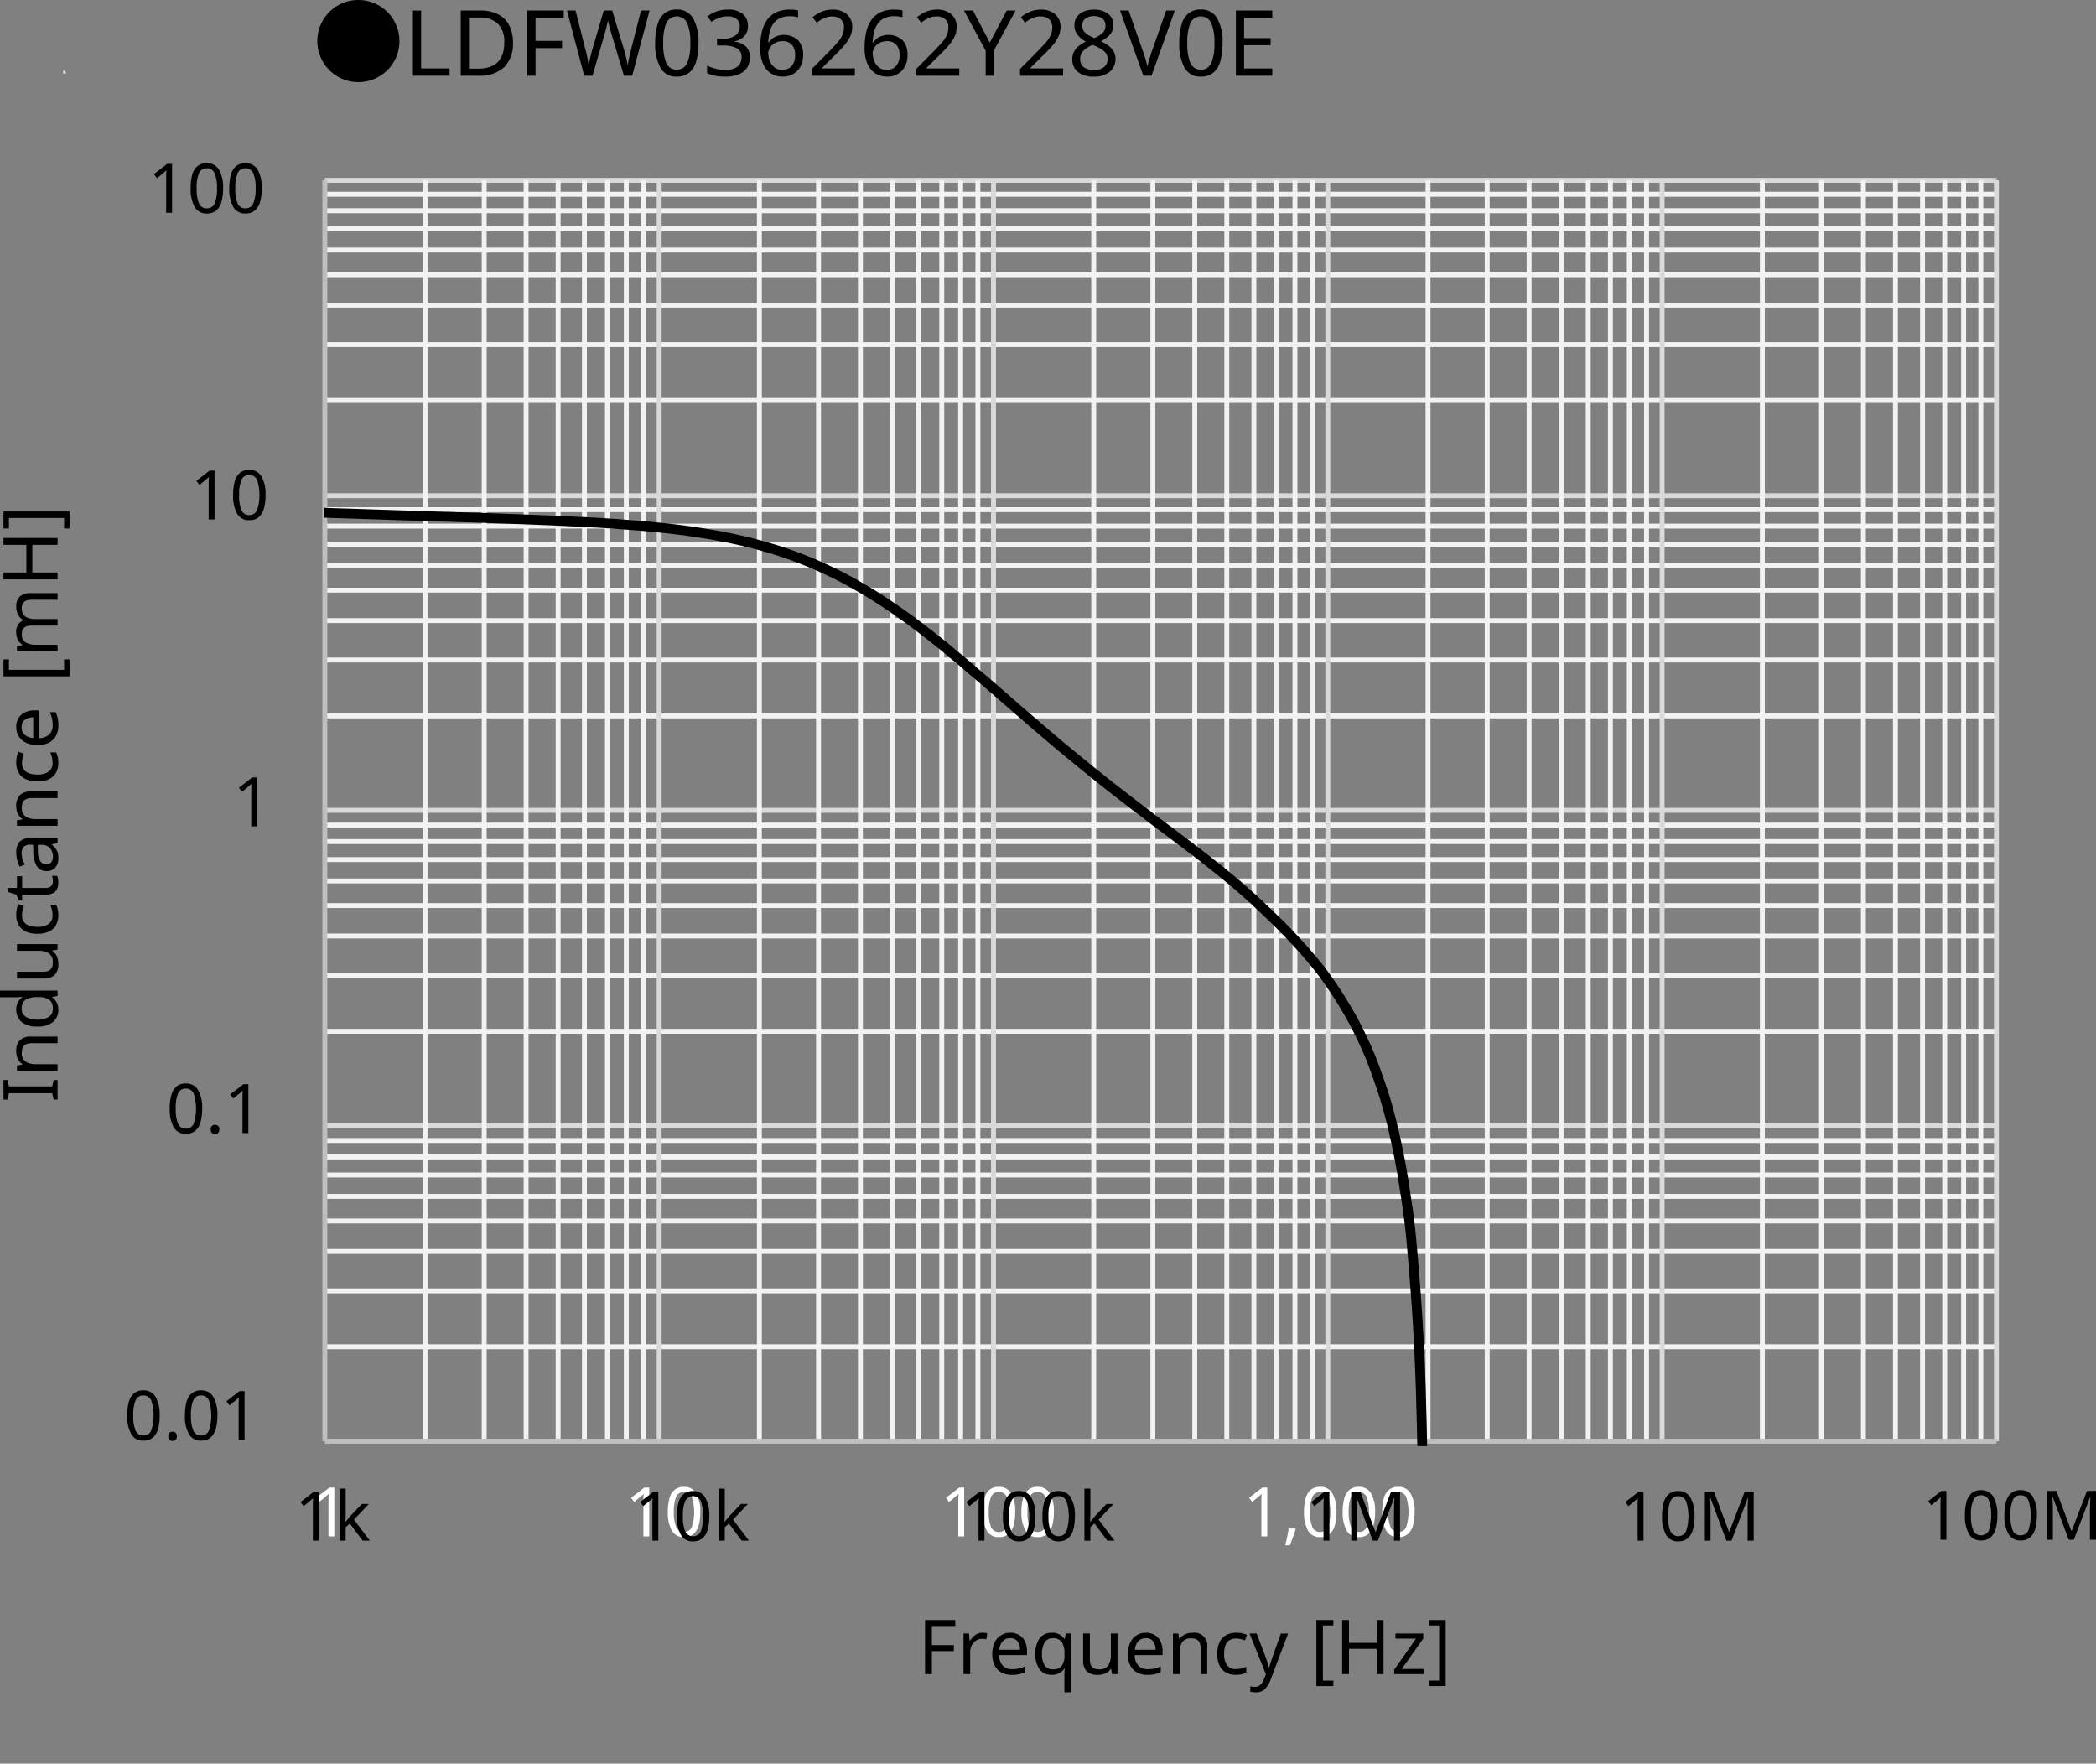 <svg xmlns="http://www.w3.org/2000/svg" xmlns:xlink="http://www.w3.org/1999/xlink" viewBox="0 0 275.579 231.88">
  <rect x="0" y="0" width="275.579" height="231.88" fill="#808080" stroke="none"/>
  <defs>
    <style>
      .cls-1, .cls-4, .cls-5, .cls-6, .cls-8 {
        fill: none;
      }

      .cls-1 {
        clip-rule: evenodd;
      }

      .cls-2 {
        fill: #fff;
      }

      .cls-3 {
        fill: #d9d9d9;
        fill-rule: evenodd;
      }

      .cls-4 {
        stroke: #f2f2f2;
      }

      .cls-4, .cls-5, .cls-6, .cls-8 {
        stroke-linejoin: round;
      }

      .cls-4, .cls-5, .cls-6 {
        stroke-width: 0.648px;
      }

      .cls-5 {
        stroke: #d9d9d9;
      }

      .cls-6 {
        stroke: #bfbfbf;
      }

      .cls-7 {
        clip-path: url(#clip-path);
      }

      .cls-8 {
        stroke: #000;
        stroke-linecap: round;
        stroke-width: 1.296px;
      }
    </style>
    <clipPath id="clip-path" transform="translate(-0.966 -2.726)">
      <polygon class="cls-1" points="43.569 192.859 264.105 192.859 264.105 26.323 43.569 26.323 43.569 192.859 43.569 192.859"/>
    </clipPath>
  </defs>
  <g id="レイヤー_2" data-name="レイヤー 2">
    <g>
      <g>
        <g>
          <g>
            <path d="M21.961,188.823a6.446,6.446,0,0,1-.215,1.782,2.261,2.261,0,0,1-.689,1.134,1.864,1.864,0,0,1-1.238.4,1.733,1.733,0,0,1-1.606-.877,4.808,4.808,0,0,1-.518-2.435,6.533,6.533,0,0,1,.212-1.782,2.227,2.227,0,0,1,.679-1.13,1.86,1.86,0,0,1,1.233-.391,1.761,1.761,0,0,1,1.611.869A4.674,4.674,0,0,1,21.961,188.823Zm-3.474,0a4.968,4.968,0,0,0,.3,1.98,1.05,1.05,0,0,0,1.03.657,1.064,1.064,0,0,0,1.031-.652,6.465,6.465,0,0,0,0-3.956,1.062,1.062,0,0,0-1.031-.657,1.05,1.05,0,0,0-1.03.657A4.938,4.938,0,0,0,18.487,188.823Z" transform="translate(-0.966 -2.726)"/>
            <path d="M23.1,191.559a.52.52,0,0,1,.549-.6.621.621,0,0,1,.4.135.564.564,0,0,1,.171.468.58.58,0,0,1-.171.468.6.6,0,0,1-.4.144.563.563,0,0,1-.387-.144A.6.6,0,0,1,23.1,191.559Z" transform="translate(-0.966 -2.726)"/>
            <path d="M29.548,188.823a6.446,6.446,0,0,1-.215,1.782,2.268,2.268,0,0,1-.689,1.134,1.864,1.864,0,0,1-1.238.4,1.733,1.733,0,0,1-1.606-.877,4.808,4.808,0,0,1-.518-2.435,6.533,6.533,0,0,1,.212-1.782,2.227,2.227,0,0,1,.679-1.13,1.858,1.858,0,0,1,1.233-.391,1.762,1.762,0,0,1,1.611.869A4.674,4.674,0,0,1,29.548,188.823Zm-3.474,0a4.968,4.968,0,0,0,.3,1.98,1.05,1.05,0,0,0,1.03.657,1.064,1.064,0,0,0,1.031-.652,6.465,6.465,0,0,0,0-3.956,1.062,1.062,0,0,0-1.031-.657,1.05,1.05,0,0,0-1.03.657A4.938,4.938,0,0,0,26.074,188.823Z" transform="translate(-0.966 -2.726)"/>
            <path d="M33.121,192.045h-.774v-4.491q0-.387.009-.621t.027-.486a3.348,3.348,0,0,1-.265.242c-.081.067-.179.151-.293.253l-.684.558-.414-.531,1.737-1.35h.657Z" transform="translate(-0.966 -2.726)"/>
          </g>
          <g>
            <path d="M27.547,148.48a6.439,6.439,0,0,1-.215,1.781,2.268,2.268,0,0,1-.689,1.135,1.869,1.869,0,0,1-1.238.4,1.733,1.733,0,0,1-1.606-.877,4.8,4.8,0,0,1-.518-2.434,6.535,6.535,0,0,1,.212-1.783,2.227,2.227,0,0,1,.679-1.13,1.865,1.865,0,0,1,1.233-.391,1.762,1.762,0,0,1,1.611.869A4.678,4.678,0,0,1,27.547,148.48Zm-3.474,0a4.963,4.963,0,0,0,.3,1.979,1.05,1.05,0,0,0,1.03.657,1.064,1.064,0,0,0,1.031-.652,6.465,6.465,0,0,0,0-3.956,1.061,1.061,0,0,0-1.031-.656,1.049,1.049,0,0,0-1.03.656A4.944,4.944,0,0,0,24.073,148.48Z" transform="translate(-0.966 -2.726)"/>
            <path d="M28.681,151.215a.52.52,0,0,1,.549-.6.621.621,0,0,1,.4.135.564.564,0,0,1,.171.468.582.582,0,0,1-.171.469.6.6,0,0,1-.4.143.567.567,0,0,1-.387-.143A.6.6,0,0,1,28.681,151.215Z" transform="translate(-0.966 -2.726)"/>
            <path d="M33.622,151.7h-.774V147.21q0-.387.009-.621c.006-.155.015-.317.027-.485-.1.095-.184.176-.265.242s-.179.15-.293.253l-.684.557-.414-.531,1.737-1.35h.657Z" transform="translate(-0.966 -2.726)"/>
          </g>
          <path d="M34.77,111.373H34v-4.491q0-.387.009-.621c.006-.156.015-.319.027-.487a3.406,3.406,0,0,1-.266.244c-.081.066-.179.15-.292.252l-.684.558-.415-.531,1.738-1.35h.657Z" transform="translate(-0.966 -2.726)"/>
          <g>
            <path d="M29.176,71.029H28.4V66.538q0-.387.009-.62c.006-.157.015-.319.027-.487a3.583,3.583,0,0,1-.266.243c-.081.066-.178.15-.292.252l-.684.558-.414-.531L28.519,64.6h.657Z" transform="translate(-0.966 -2.726)"/>
            <path d="M35.881,67.807a6.406,6.406,0,0,1-.216,1.782,2.251,2.251,0,0,1-.688,1.134,1.865,1.865,0,0,1-1.238.4,1.735,1.735,0,0,1-1.607-.877,4.809,4.809,0,0,1-.517-2.435,6.541,6.541,0,0,1,.211-1.782,2.221,2.221,0,0,1,.68-1.129,1.858,1.858,0,0,1,1.233-.392,1.762,1.762,0,0,1,1.611.869A4.674,4.674,0,0,1,35.881,67.807Zm-3.474,0a4.968,4.968,0,0,0,.3,1.98,1.05,1.05,0,0,0,1.031.657,1.063,1.063,0,0,0,1.031-.652,6.465,6.465,0,0,0,0-3.956,1.063,1.063,0,0,0-1.031-.657,1.051,1.051,0,0,0-1.031.657A4.941,4.941,0,0,0,32.407,67.807Z" transform="translate(-0.966 -2.726)"/>
          </g>
          <g>
            <path d="M23.59,30.7h-.774V26.21q0-.387.009-.621t.027-.486a3.583,3.583,0,0,1-.266.243c-.081.066-.178.15-.292.252l-.684.558-.414-.531,1.737-1.35h.657Z" transform="translate(-0.966 -2.726)"/>
            <path d="M30.3,27.479a6.406,6.406,0,0,1-.216,1.782,2.259,2.259,0,0,1-.688,1.134,1.865,1.865,0,0,1-1.238.4,1.735,1.735,0,0,1-1.607-.877,4.809,4.809,0,0,1-.517-2.435A6.536,6.536,0,0,1,26.24,25.7a2.221,2.221,0,0,1,.68-1.129,1.858,1.858,0,0,1,1.233-.392,1.763,1.763,0,0,1,1.611.868A4.681,4.681,0,0,1,30.3,27.479Zm-3.474,0a4.947,4.947,0,0,0,.3,1.98,1.049,1.049,0,0,0,1.03.657,1.062,1.062,0,0,0,1.031-.652,4.839,4.839,0,0,0,.31-1.985,4.812,4.812,0,0,0-.31-1.971,1.062,1.062,0,0,0-1.031-.657,1.049,1.049,0,0,0-1.03.657A4.92,4.92,0,0,0,26.821,27.479Z" transform="translate(-0.966 -2.726)"/>
            <path d="M35.38,27.479a6.406,6.406,0,0,1-.216,1.782,2.259,2.259,0,0,1-.688,1.134,1.865,1.865,0,0,1-1.238.4,1.735,1.735,0,0,1-1.607-.877,4.809,4.809,0,0,1-.517-2.435,6.536,6.536,0,0,1,.211-1.782,2.221,2.221,0,0,1,.68-1.129,1.858,1.858,0,0,1,1.233-.392,1.763,1.763,0,0,1,1.611.868A4.681,4.681,0,0,1,35.38,27.479Zm-3.474,0a4.947,4.947,0,0,0,.3,1.98,1.049,1.049,0,0,0,1.03.657,1.062,1.062,0,0,0,1.031-.652,4.839,4.839,0,0,0,.31-1.985,4.812,4.812,0,0,0-.31-1.971,1.062,1.062,0,0,0-1.031-.657,1.049,1.049,0,0,0-1.03.657A4.92,4.92,0,0,0,31.906,27.479Z" transform="translate(-0.966 -2.726)"/>
          </g>
          <path class="cls-2" d="M44.926,204.732h-.774v-4.491q0-.387.009-.621c.006-.155.015-.317.027-.485a3.346,3.346,0,0,1-.266.242c-.081.066-.178.15-.292.253l-.684.558-.414-.532,1.737-1.349h.657Z" transform="translate(-0.966 -2.726)"/>
          <g>
            <path class="cls-2" d="M86.332,204.732h-.774v-4.491q0-.387.009-.621c.006-.155.015-.317.027-.485a3.348,3.348,0,0,1-.265.242c-.081.066-.179.15-.293.253l-.684.558-.414-.532,1.737-1.349h.657Z" transform="translate(-0.966 -2.726)"/>
            <path class="cls-2" d="M93.037,201.511a6.4,6.4,0,0,1-.216,1.781,2.267,2.267,0,0,1-.688,1.135,1.87,1.87,0,0,1-1.238.4,1.732,1.732,0,0,1-1.606-.877,4.794,4.794,0,0,1-.518-2.434,6.531,6.531,0,0,1,.211-1.782,2.227,2.227,0,0,1,.68-1.13,1.858,1.858,0,0,1,1.233-.392,1.762,1.762,0,0,1,1.611.869A4.678,4.678,0,0,1,93.037,201.511Zm-3.474,0a4.959,4.959,0,0,0,.3,1.979,1.048,1.048,0,0,0,1.03.657,1.062,1.062,0,0,0,1.031-.652,6.465,6.465,0,0,0,0-3.956,1.063,1.063,0,0,0-1.031-.656,1.05,1.05,0,0,0-1.03.656A4.947,4.947,0,0,0,89.563,201.511Z" transform="translate(-0.966 -2.726)"/>
          </g>
          <g>
            <path class="cls-2" d="M127.738,204.732h-.774v-4.491q0-.387.01-.621c0-.155.014-.317.026-.485a3.348,3.348,0,0,1-.265.242c-.081.066-.179.15-.293.253l-.684.558-.414-.532,1.738-1.349h.656Z" transform="translate(-0.966 -2.726)"/>
            <path class="cls-2" d="M134.443,201.511a6.439,6.439,0,0,1-.215,1.781,2.275,2.275,0,0,1-.689,1.135,1.869,1.869,0,0,1-1.238.4,1.733,1.733,0,0,1-1.606-.877,4.8,4.8,0,0,1-.518-2.434,6.528,6.528,0,0,1,.212-1.782,2.219,2.219,0,0,1,.679-1.13,1.86,1.86,0,0,1,1.233-.392,1.762,1.762,0,0,1,1.611.869A4.678,4.678,0,0,1,134.443,201.511Zm-3.474,0a4.959,4.959,0,0,0,.3,1.979,1.049,1.049,0,0,0,1.03.657,1.062,1.062,0,0,0,1.031-.652,6.465,6.465,0,0,0,0-3.956,1.063,1.063,0,0,0-1.031-.656,1.051,1.051,0,0,0-1.03.656A4.947,4.947,0,0,0,130.969,201.511Z" transform="translate(-0.966 -2.726)"/>
            <path class="cls-2" d="M139.528,201.511a6.4,6.4,0,0,1-.216,1.781,2.267,2.267,0,0,1-.688,1.135,1.869,1.869,0,0,1-1.238.4,1.733,1.733,0,0,1-1.606-.877,4.8,4.8,0,0,1-.518-2.434,6.528,6.528,0,0,1,.212-1.782,2.219,2.219,0,0,1,.679-1.13,1.858,1.858,0,0,1,1.233-.392,1.762,1.762,0,0,1,1.611.869A4.678,4.678,0,0,1,139.528,201.511Zm-3.474,0a4.959,4.959,0,0,0,.3,1.979,1.049,1.049,0,0,0,1.03.657,1.062,1.062,0,0,0,1.031-.652,6.465,6.465,0,0,0,0-3.956,1.063,1.063,0,0,0-1.031-.656,1.051,1.051,0,0,0-1.03.656A4.947,4.947,0,0,0,136.054,201.511Z" transform="translate(-0.966 -2.726)"/>
          </g>
          <g>
            <path class="cls-2" d="M167.583,204.732h-.775v-4.491q0-.387.009-.621c.006-.155.016-.317.027-.485a3.181,3.181,0,0,1-.265.242c-.081.066-.179.15-.292.253l-.685.558-.414-.532,1.737-1.349h.658Z" transform="translate(-0.966 -2.726)"/>
            <path class="cls-2" d="M171.246,203.689l.062.1a10.443,10.443,0,0,1-.342,1.049c-.143.381-.288.733-.431,1.058h-.585q.126-.513.257-1.125t.193-1.08Z" transform="translate(-0.966 -2.726)"/>
            <path class="cls-2" d="M176.681,201.511a6.4,6.4,0,0,1-.216,1.781,2.274,2.274,0,0,1-.688,1.135,1.869,1.869,0,0,1-1.237.4,1.734,1.734,0,0,1-1.607-.877,4.8,4.8,0,0,1-.517-2.434,6.574,6.574,0,0,1,.21-1.782,2.22,2.22,0,0,1,.68-1.13,1.859,1.859,0,0,1,1.234-.392,1.761,1.761,0,0,1,1.61.869A4.678,4.678,0,0,1,176.681,201.511Zm-3.473,0a4.965,4.965,0,0,0,.3,1.979,1.05,1.05,0,0,0,1.032.657,1.062,1.062,0,0,0,1.03-.652,6.465,6.465,0,0,0,0-3.956,1.138,1.138,0,0,0-2.062,0A4.953,4.953,0,0,0,173.208,201.511Z" transform="translate(-0.966 -2.726)"/>
            <path class="cls-2" d="M181.766,201.511a6.4,6.4,0,0,1-.216,1.781,2.274,2.274,0,0,1-.688,1.135,1.869,1.869,0,0,1-1.237.4,1.734,1.734,0,0,1-1.607-.877,4.794,4.794,0,0,1-.518-2.434,6.57,6.57,0,0,1,.211-1.782,2.22,2.22,0,0,1,.68-1.13,1.859,1.859,0,0,1,1.234-.392,1.761,1.761,0,0,1,1.61.869A4.678,4.678,0,0,1,181.766,201.511Zm-3.474,0a4.962,4.962,0,0,0,.3,1.979,1.05,1.05,0,0,0,1.032.657,1.062,1.062,0,0,0,1.03-.652,6.465,6.465,0,0,0,0-3.956,1.138,1.138,0,0,0-2.062,0A4.95,4.95,0,0,0,178.292,201.511Z" transform="translate(-0.966 -2.726)"/>
            <path class="cls-2" d="M186.958,201.511a6.439,6.439,0,0,1-.215,1.781,2.275,2.275,0,0,1-.689,1.135,1.866,1.866,0,0,1-1.237.4,1.734,1.734,0,0,1-1.607-.877,4.805,4.805,0,0,1-.517-2.434,6.531,6.531,0,0,1,.211-1.782,2.212,2.212,0,0,1,.679-1.13,1.859,1.859,0,0,1,1.234-.392,1.759,1.759,0,0,1,1.61.869A4.668,4.668,0,0,1,186.958,201.511Zm-3.473,0a4.944,4.944,0,0,0,.3,1.979,1.05,1.05,0,0,0,1.031.657,1.062,1.062,0,0,0,1.03-.652,6.446,6.446,0,0,0,0-3.956,1.137,1.137,0,0,0-2.061,0A4.932,4.932,0,0,0,183.485,201.511Z" transform="translate(-0.966 -2.726)"/>
          </g>
          <g>
            <path d="M8.536,144.726v2.569H8.018l-.189-.837H2.141l-.2.837H1.424v-2.569h.518l.2.836H7.829l.189-.836Z" transform="translate(-0.966 -2.726)"/>
            <path d="M3.1,140.951a2.01,2.01,0,0,1,.467-1.444,2,2,0,0,1,1.495-.488H8.536v.866H5.119q-1.284,0-1.285,1.2a1.375,1.375,0,0,0,.5,1.226,2.549,2.549,0,0,0,1.434.339H8.536v.876H3.2v-.707l.727-.13v-.05a1.576,1.576,0,0,1-.622-.717A2.352,2.352,0,0,1,3.1,140.951Z" transform="translate(-0.966 -2.726)"/>
            <path d="M8.635,135.5a2,2,0,0,1-.692,1.594,3.094,3.094,0,0,1-2.067.6,3.115,3.115,0,0,1-2.076-.6,2.231,2.231,0,0,1-.473-2.61,2.141,2.141,0,0,1,.557-.642v-.06c-.086.014-.214.027-.383.04s-.3.02-.4.02H.966v-.876h7.57v.707l-.718.129v.04a2.054,2.054,0,0,1,.578.638A1.961,1.961,0,0,1,8.635,135.5Zm-.727-.14a1.386,1.386,0,0,0-.463-1.189,2.337,2.337,0,0,0-1.4-.344H5.886a2.944,2.944,0,0,0-1.529.328,1.315,1.315,0,0,0-.532,1.216,1.17,1.17,0,0,0,.562,1.061,2.823,2.823,0,0,0,1.509.353,2.656,2.656,0,0,0,1.484-.353A1.2,1.2,0,0,0,7.908,135.362Z" transform="translate(-0.966 -2.726)"/>
            <path d="M3.2,126.857H8.536v.717l-.707.13v.04a1.521,1.521,0,0,1,.612.717,2.486,2.486,0,0,1,.194.976,2.044,2.044,0,0,1-.463,1.455,1.962,1.962,0,0,1-1.479.487H3.2v-.886H6.633q1.275,0,1.275-1.185a1.393,1.393,0,0,0-.5-1.231,2.523,2.523,0,0,0-1.434-.344H3.2Z" transform="translate(-0.966 -2.726)"/>
            <path d="M8.635,123.053a2.667,2.667,0,0,1-.289,1.265,2.023,2.023,0,0,1-.9.862,3.38,3.38,0,0,1-1.554.313,3.455,3.455,0,0,1-1.6-.323,2.057,2.057,0,0,1-.906-.892,2.8,2.8,0,0,1-.288-1.285,3.651,3.651,0,0,1,.084-.782,2.794,2.794,0,0,1,.2-.622l.727.268a5.451,5.451,0,0,0-.169.559,2.469,2.469,0,0,0-.08.6q0,1.575,2.022,1.574a2.437,2.437,0,0,0,1.479-.384,1.33,1.33,0,0,0,.513-1.14,2.993,2.993,0,0,0-.089-.767,3.652,3.652,0,0,0-.22-.617h.777a2.493,2.493,0,0,1,.215.593A3.569,3.569,0,0,1,8.635,123.053Z" transform="translate(-0.966 -2.726)"/>
            <path d="M7.918,118.63a2.874,2.874,0,0,0-.03-.408,1.611,1.611,0,0,0-.079-.338h.667a1.473,1.473,0,0,1,.114.4,2.916,2.916,0,0,1,.045.5,2.03,2.03,0,0,1-.144.773,1.19,1.19,0,0,1-.5.572,1.923,1.923,0,0,1-1.006.22H3.875v.757H3.456l-.349-.768-1.135-.348v-.518H3.2v-1.544h.678v1.544H6.962a.979.979,0,0,0,.722-.235A.812.812,0,0,0,7.918,118.63Z" transform="translate(-0.966 -2.726)"/>
            <path d="M3.107,114.846a2.083,2.083,0,0,1,.429-1.445,1.767,1.767,0,0,1,1.364-.468H8.536v.637l-.757.17v.039a2.445,2.445,0,0,1,.647.738,2.242,2.242,0,0,1,.209,1.055,1.864,1.864,0,0,1-.383,1.2,1.444,1.444,0,0,1-1.2.479,1.4,1.4,0,0,1-1.23-.628,3.631,3.631,0,0,1-.473-1.932l-.031-.906H5a1.208,1.208,0,0,0-.926.288,1.185,1.185,0,0,0-.26.818,2.536,2.536,0,0,0,.125.8,5.755,5.755,0,0,0,.284.707l-.658.269a4.043,4.043,0,0,1-.323-.826A3.661,3.661,0,0,1,3.107,114.846ZM5.926,113.8l.03.787a2.648,2.648,0,0,0,.319,1.379.916.916,0,0,0,.787.384.774.774,0,0,0,.657-.275,1.124,1.124,0,0,0,.209-.7,1.7,1.7,0,0,0-.373-1.12A1.406,1.406,0,0,0,6.4,113.8Z" transform="translate(-0.966 -2.726)"/>
            <path d="M3.1,108.721a2.013,2.013,0,0,1,.467-1.445,2,2,0,0,1,1.495-.488H8.536v.866H5.119q-1.284,0-1.285,1.2a1.373,1.373,0,0,0,.5,1.225,2.541,2.541,0,0,0,1.434.339H8.536v.876H3.2v-.707l.727-.13v-.05a1.579,1.579,0,0,1-.622-.716A2.352,2.352,0,0,1,3.1,108.721Z" transform="translate(-0.966 -2.726)"/>
            <path d="M8.635,103.023a2.667,2.667,0,0,1-.289,1.265,2.026,2.026,0,0,1-.9.861,3.38,3.38,0,0,1-1.554.314,3.455,3.455,0,0,1-1.6-.323,2.052,2.052,0,0,1-.906-.892,2.8,2.8,0,0,1-.288-1.285,3.635,3.635,0,0,1,.084-.781,2.787,2.787,0,0,1,.2-.623l.727.269a5.278,5.278,0,0,0-.169.558,2.469,2.469,0,0,0-.08.6q0,1.573,2.022,1.574a2.444,2.444,0,0,0,1.479-.383,1.332,1.332,0,0,0,.513-1.141,2.993,2.993,0,0,0-.089-.767,3.728,3.728,0,0,0-.22-.618h.777a2.525,2.525,0,0,1,.215.593A3.585,3.585,0,0,1,8.635,103.023Z" transform="translate(-0.966 -2.726)"/>
            <path d="M3.1,98.322a2.24,2.24,0,0,1,.3-1.175,1.952,1.952,0,0,1,.842-.762,2.872,2.872,0,0,1,1.27-.264h.528v3.655a2.014,2.014,0,0,0,1.379-.463,1.616,1.616,0,0,0,.473-1.24,3.816,3.816,0,0,0-.095-.9,5.147,5.147,0,0,0-.273-.813h.767a4.252,4.252,0,0,1,.264.808,4.642,4.642,0,0,1,.084.945,2.819,2.819,0,0,1-.308,1.345,2.156,2.156,0,0,1-.917.9,3.166,3.166,0,0,1-1.5.325,3.524,3.524,0,0,1-1.5-.294,2.175,2.175,0,0,1-1.3-2.067Zm.716.01a1.267,1.267,0,0,0,.4.991,1.9,1.9,0,0,0,1.12.433V97.037a1.872,1.872,0,0,0-1.1.319A1.128,1.128,0,0,0,3.814,98.332Z" transform="translate(-0.966 -2.726)"/>
            <path d="M10.109,89.418v2.23H1.424v-2.23h.717v1.374H9.392V89.418Z" transform="translate(-0.966 -2.726)"/>
            <path d="M3.1,82.516a1.791,1.791,0,0,1,.467-1.354,2.108,2.108,0,0,1,1.495-.449H8.536v.867H5.1q-1.266,0-1.266,1.086a1.293,1.293,0,0,0,.449,1.11,2.158,2.158,0,0,0,1.3.334H8.536v.866H5.1q-1.266,0-1.266,1.1a1.207,1.207,0,0,0,.5,1.116,2.748,2.748,0,0,0,1.434.308H8.536v.876H3.2v-.707l.727-.129v-.05a1.561,1.561,0,0,1-.622-.672,2.05,2.05,0,0,1-.2-.9,1.579,1.579,0,0,1,.9-1.634V84.23a1.669,1.669,0,0,1-.678-.728A2.254,2.254,0,0,1,3.1,82.516Z" transform="translate(-0.966 -2.726)"/>
            <path d="M8.536,73.462v.9H5.219V78H8.536v.9H1.424V78H4.432V74.359H1.424v-.9Z" transform="translate(-0.966 -2.726)"/>
            <path d="M9.392,72.208V70.833H2.141v1.375H1.424V69.977h8.685v2.231Z" transform="translate(-0.966 -2.726)"/>
          </g>
          <g>
            <path d="M123.492,222.834h-.9v-7.111h3.973v.787h-3.077v2.519h2.888v.787h-2.888Z" transform="translate(-0.966 -2.726)"/>
            <path d="M130.135,217.4c.1,0,.206,0,.319.015a2.541,2.541,0,0,1,.309.045l-.11.807a2.516,2.516,0,0,0-.288-.05,2.245,2.245,0,0,0-.289-.021,1.425,1.425,0,0,0-.767.225,1.612,1.612,0,0,0-.573.627,1.979,1.979,0,0,0-.214.941v2.849h-.876V217.5h.716l.1.977h.04a2.517,2.517,0,0,1,.663-.757A1.539,1.539,0,0,1,130.135,217.4Z" transform="translate(-0.966 -2.726)"/>
            <path d="M133.791,217.4a2.243,2.243,0,0,1,1.175.3,1.963,1.963,0,0,1,.762.842,2.872,2.872,0,0,1,.264,1.27v.528h-3.656a2.017,2.017,0,0,0,.464,1.38,1.616,1.616,0,0,0,1.24.473,3.875,3.875,0,0,0,.9-.095,5.045,5.045,0,0,0,.812-.274v.767a4.2,4.2,0,0,1-.807.264,4.639,4.639,0,0,1-.946.085,2.808,2.808,0,0,1-1.345-.309,2.17,2.17,0,0,1-.9-.916,3.17,3.17,0,0,1-.324-1.5,3.524,3.524,0,0,1,.294-1.5,2.232,2.232,0,0,1,.827-.966A2.266,2.266,0,0,1,133.791,217.4Zm-.01.717a1.262,1.262,0,0,0-.991.4,1.9,1.9,0,0,0-.434,1.12h2.72a1.882,1.882,0,0,0-.319-1.1A1.127,1.127,0,0,0,133.781,218.113Z" transform="translate(-0.966 -2.726)"/>
            <path d="M140.912,225.225v-2.282c0-.119,0-.258.009-.418a3.39,3.39,0,0,1,.04-.408H140.9a1.927,1.927,0,0,1-.633.577,2.015,2.015,0,0,1-1.041.24,1.978,1.978,0,0,1-1.568-.693,3.836,3.836,0,0,1,.009-4.143,2.011,2.011,0,0,1,1.589-.7,1.977,1.977,0,0,1,1.026.239,2.006,2.006,0,0,1,.637.588h.04l.13-.728h.7v7.73Zm-1.514-3.019a1.377,1.377,0,0,0,1.165-.453,2.309,2.309,0,0,0,.358-1.389v-.179a2.859,2.859,0,0,0-.338-1.539,1.325,1.325,0,0,0-1.206-.523,1.168,1.168,0,0,0-1.065.563,2.845,2.845,0,0,0-.349,1.508,2.693,2.693,0,0,0,.349,1.48A1.2,1.2,0,0,0,139.4,222.206Z" transform="translate(-0.966 -2.726)"/>
            <path d="M147.894,217.5v5.339h-.717l-.13-.707h-.04a1.523,1.523,0,0,1-.716.612,2.469,2.469,0,0,1-.976.195,2.045,2.045,0,0,1-1.455-.463,1.963,1.963,0,0,1-.487-1.48v-3.5h.885v3.437q0,1.274,1.186,1.274a1.389,1.389,0,0,0,1.23-.5,2.518,2.518,0,0,0,.344-1.435V217.5Z" transform="translate(-0.966 -2.726)"/>
            <path d="M151.619,217.4a2.243,2.243,0,0,1,1.175.3,1.963,1.963,0,0,1,.762.842,2.872,2.872,0,0,1,.264,1.27v.528h-3.655a2.021,2.021,0,0,0,.462,1.38,1.619,1.619,0,0,0,1.241.473,3.875,3.875,0,0,0,.9-.095,5.012,5.012,0,0,0,.812-.274v.767a4.173,4.173,0,0,1-.807.264,4.639,4.639,0,0,1-.946.085,2.813,2.813,0,0,1-1.345-.309,2.165,2.165,0,0,1-.9-.916,3.17,3.17,0,0,1-.324-1.5,3.524,3.524,0,0,1,.294-1.5,2.244,2.244,0,0,1,.826-.966A2.272,2.272,0,0,1,151.619,217.4Zm-.01.717a1.264,1.264,0,0,0-.991.4,1.9,1.9,0,0,0-.434,1.12h2.72a1.868,1.868,0,0,0-.32-1.1A1.125,1.125,0,0,0,151.609,218.113Z" transform="translate(-0.966 -2.726)"/>
            <path d="M157.753,217.4a1.7,1.7,0,0,1,1.933,1.962v3.476h-.866v-3.416q0-1.284-1.195-1.285a1.377,1.377,0,0,0-1.226.5,2.541,2.541,0,0,0-.339,1.434v2.769h-.876V217.5h.707l.13.728h.05a1.567,1.567,0,0,1,.717-.623A2.348,2.348,0,0,1,157.753,217.4Z" transform="translate(-0.966 -2.726)"/>
            <path d="M163.452,222.934a2.68,2.68,0,0,1-1.266-.289,2.034,2.034,0,0,1-.861-.9,3.377,3.377,0,0,1-.314-1.554,3.46,3.46,0,0,1,.323-1.6,2.052,2.052,0,0,1,.892-.906,2.79,2.79,0,0,1,1.285-.289,3.576,3.576,0,0,1,.782.085,2.77,2.77,0,0,1,.623.2l-.269.727a5.36,5.36,0,0,0-.559-.17,2.464,2.464,0,0,0-.6-.079q-1.575,0-1.575,2.022a2.439,2.439,0,0,0,.384,1.479,1.333,1.333,0,0,0,1.141.513,2.982,2.982,0,0,0,.766-.09,3.787,3.787,0,0,0,.618-.219v.777a2.421,2.421,0,0,1-.593.213A3.51,3.51,0,0,1,163.452,222.934Z" transform="translate(-0.966 -2.726)"/>
            <path d="M165.253,217.5h.937l1.155,3.038q.15.41.269.767a5.029,5.029,0,0,1,.179.687h.04c.041-.166.1-.383.19-.652s.176-.539.269-.812l1.085-3.028h.947l-2.3,6.076a3.475,3.475,0,0,1-.728,1.205,1.62,1.62,0,0,1-1.214.449,3.01,3.01,0,0,1-.419-.026q-.18-.024-.309-.054v-.7c.073.014.161.027.264.04a2.409,2.409,0,0,0,.324.02,1.037,1.037,0,0,0,.737-.259,1.847,1.847,0,0,0,.448-.686l.279-.708Z" transform="translate(-0.966 -2.726)"/>
            <path d="M176.27,224.407h-2.231v-8.684h2.231v.716H174.9v7.251h1.375Z" transform="translate(-0.966 -2.726)"/>
            <path d="M182.873,222.834h-.9v-3.316h-3.645v3.316h-.9v-7.111h.9v3.008h3.645v-3.008h.9Z" transform="translate(-0.966 -2.726)"/>
            <path d="M188.171,222.834h-3.9v-.578l2.868-4.083h-2.7V217.5H188.1v.657l-2.828,4h2.9Z" transform="translate(-0.966 -2.726)"/>
            <path d="M188.809,223.69h1.374v-7.251h-1.374v-.716h2.232v8.684h-2.232Z" transform="translate(-0.966 -2.726)"/>
          </g>
          <g>
            <path d="M42.871,205.287H42.1V200.8q0-.387.009-.621c.006-.155.015-.318.027-.486a3.586,3.586,0,0,1-.265.243c-.081.066-.179.15-.293.253l-.684.557-.414-.531,1.737-1.35h.657Z" transform="translate(-0.966 -2.726)"/>
            <path d="M46.417,198.447v3.574c0,.1,0,.221-.013.377s-.017.291-.023.405h.036c.036-.048.09-.116.162-.207l.221-.275c.075-.092.139-.169.193-.229l1.539-1.629h.927l-1.953,2.061,2.088,2.763H48.64l-1.674-2.25-.549.477v1.773h-.783v-6.84Z" transform="translate(-0.966 -2.726)"/>
            <path d="M87.52,205.287h-.774V200.8q0-.387.009-.621c.006-.155.015-.318.027-.486a3.583,3.583,0,0,1-.266.243c-.081.066-.179.15-.292.253l-.684.557-.415-.531,1.738-1.35h.657Z" transform="translate(-0.966 -2.726)"/>
            <path d="M94.225,202.065a6.438,6.438,0,0,1-.216,1.782,2.261,2.261,0,0,1-.689,1.134,1.863,1.863,0,0,1-1.237.4,1.734,1.734,0,0,1-1.607-.877,4.806,4.806,0,0,1-.518-2.435,6.533,6.533,0,0,1,.212-1.782,2.229,2.229,0,0,1,.68-1.13,1.863,1.863,0,0,1,1.233-.391,1.76,1.76,0,0,1,1.61.869A4.676,4.676,0,0,1,94.225,202.065Zm-3.475,0a4.968,4.968,0,0,0,.3,1.98,1.051,1.051,0,0,0,1.031.657,1.063,1.063,0,0,0,1.03-.652,6.465,6.465,0,0,0,0-3.956,1.137,1.137,0,0,0-2.061,0A4.938,4.938,0,0,0,90.75,202.065Z" transform="translate(-0.966 -2.726)"/>
            <path d="M96.258,198.447v3.574c0,.1,0,.221-.013.377s-.016.291-.022.405h.035c.036-.048.091-.116.162-.207l.221-.275c.075-.092.139-.169.193-.229l1.54-1.629H99.3l-1.952,2.061,2.088,2.763h-.955l-1.673-2.25-.55.477v1.773h-.782v-6.84Z" transform="translate(-0.966 -2.726)"/>
            <path d="M130.4,205.287h-.774V200.8q0-.387.009-.621c.006-.155.015-.318.027-.486a3.586,3.586,0,0,1-.265.243c-.081.066-.179.15-.293.253l-.684.557-.414-.531,1.737-1.35h.657Z" transform="translate(-0.966 -2.726)"/>
            <path d="M137.1,202.065a6.4,6.4,0,0,1-.216,1.782,2.259,2.259,0,0,1-.688,1.134,1.865,1.865,0,0,1-1.238.4,1.732,1.732,0,0,1-1.606-.877,4.8,4.8,0,0,1-.518-2.435,6.536,6.536,0,0,1,.211-1.782,2.235,2.235,0,0,1,.68-1.13,1.863,1.863,0,0,1,1.233-.391,1.762,1.762,0,0,1,1.611.869A4.677,4.677,0,0,1,137.1,202.065Zm-3.474,0a4.968,4.968,0,0,0,.3,1.98,1.049,1.049,0,0,0,1.03.657,1.064,1.064,0,0,0,1.031-.652,6.465,6.465,0,0,0,0-3.956,1.061,1.061,0,0,0-1.031-.656,1.048,1.048,0,0,0-1.03.656A4.938,4.938,0,0,0,133.626,202.065Z" transform="translate(-0.966 -2.726)"/>
            <path d="M142.293,202.065a6.4,6.4,0,0,1-.216,1.782,2.266,2.266,0,0,1-.688,1.134,1.865,1.865,0,0,1-1.238.4,1.735,1.735,0,0,1-1.607-.877,4.807,4.807,0,0,1-.517-2.435,6.536,6.536,0,0,1,.211-1.782,2.229,2.229,0,0,1,.68-1.13,1.863,1.863,0,0,1,1.233-.391,1.76,1.76,0,0,1,1.611.869A4.677,4.677,0,0,1,142.293,202.065Zm-3.474,0a4.95,4.95,0,0,0,.3,1.98,1.049,1.049,0,0,0,1.03.657,1.064,1.064,0,0,0,1.031-.652,6.446,6.446,0,0,0,0-3.956,1.061,1.061,0,0,0-1.031-.656,1.048,1.048,0,0,0-1.03.656A4.92,4.92,0,0,0,138.819,202.065Z" transform="translate(-0.966 -2.726)"/>
            <path d="M144.327,198.447v3.574c0,.1,0,.221-.014.377s-.017.291-.022.405h.036c.036-.048.09-.116.162-.207l.22-.275c.076-.092.14-.169.194-.229l1.539-1.629h.927l-1.953,2.061,2.087,2.763h-.953l-1.675-2.25-.548.477v1.773h-.784v-6.84Z" transform="translate(-0.966 -2.726)"/>
            <path d="M175.754,205.287h-.774V200.8q0-.387.009-.621c.006-.155.015-.318.027-.486a3.394,3.394,0,0,1-.266.243c-.081.066-.178.15-.292.253l-.684.557-.414-.531,1.737-1.35h.657Z" transform="translate(-0.966 -2.726)"/>
            <path d="M181.459,205.287l-2.115-5.634h-.036c.019.186.033.437.045.751s.019.644.019.986v3.9h-.747v-6.426h1.2l1.979,5.265h.036l2.016-5.265h1.189v6.426h-.8v-3.951q0-.468.022-.927c.015-.3.029-.554.04-.747h-.036l-2.142,5.625Z" transform="translate(-0.966 -2.726)"/>
            <path d="M217.054,205.287h-.774V200.8q0-.387.009-.621c.005-.155.015-.318.027-.486a3.583,3.583,0,0,1-.266.243c-.081.066-.178.15-.292.253l-.684.557-.414-.531,1.737-1.35h.657Z" transform="translate(-0.966 -2.726)"/>
            <path d="M223.759,202.065a6.4,6.4,0,0,1-.216,1.782,2.266,2.266,0,0,1-.688,1.134,1.863,1.863,0,0,1-1.237.4,1.734,1.734,0,0,1-1.607-.877,4.807,4.807,0,0,1-.517-2.435,6.536,6.536,0,0,1,.211-1.782,2.221,2.221,0,0,1,.679-1.13,1.864,1.864,0,0,1,1.234-.391,1.76,1.76,0,0,1,1.61.869A4.667,4.667,0,0,1,223.759,202.065Zm-3.473,0a4.974,4.974,0,0,0,.3,1.98,1.139,1.139,0,0,0,2.062.005,6.465,6.465,0,0,0,0-3.956,1.138,1.138,0,0,0-2.062,0A4.944,4.944,0,0,0,220.286,202.065Z" transform="translate(-0.966 -2.726)"/>
            <path d="M227.954,205.287l-2.116-5.634H225.8c.019.186.033.437.045.751s.019.644.019.986v3.9h-.747v-6.426h1.2l1.979,5.265h.037l2.015-5.265h1.189v6.426h-.8v-3.951q0-.468.022-.927c.015-.3.029-.554.04-.747h-.036l-2.141,5.625Z" transform="translate(-0.966 -2.726)"/>
          </g>
          <g>
            <path d="M256.871,205.17H256.1v-4.491q0-.387.009-.621t.027-.486a3.348,3.348,0,0,1-.265.242c-.081.067-.179.151-.293.253l-.684.558-.414-.531,1.737-1.35h.657Z" transform="translate(-0.966 -2.726)"/>
            <path d="M263.576,201.948a6.443,6.443,0,0,1-.216,1.782,2.254,2.254,0,0,1-.689,1.134,1.861,1.861,0,0,1-1.237.4,1.732,1.732,0,0,1-1.606-.877,4.8,4.8,0,0,1-.518-2.435,6.536,6.536,0,0,1,.211-1.782,2.235,2.235,0,0,1,.68-1.13,1.858,1.858,0,0,1,1.233-.391,1.759,1.759,0,0,1,1.61.869A4.664,4.664,0,0,1,263.576,201.948Zm-3.474,0a4.968,4.968,0,0,0,.3,1.98,1.049,1.049,0,0,0,1.03.657,1.062,1.062,0,0,0,1.03-.652,6.446,6.446,0,0,0,0-3.956,1.061,1.061,0,0,0-1.03-.657,1.049,1.049,0,0,0-1.03.657A4.938,4.938,0,0,0,260.1,201.948Z" transform="translate(-0.966 -2.726)"/>
            <path d="M268.769,201.948a6.406,6.406,0,0,1-.216,1.782,2.266,2.266,0,0,1-.688,1.134,1.868,1.868,0,0,1-1.239.4,1.734,1.734,0,0,1-1.606-.877,4.808,4.808,0,0,1-.518-2.435,6.533,6.533,0,0,1,.212-1.782,2.229,2.229,0,0,1,.68-1.13,1.857,1.857,0,0,1,1.232-.391,1.764,1.764,0,0,1,1.612.869A4.684,4.684,0,0,1,268.769,201.948Zm-3.475,0a4.968,4.968,0,0,0,.3,1.98,1.051,1.051,0,0,0,1.03.657,1.064,1.064,0,0,0,1.032-.652,6.485,6.485,0,0,0,0-3.956,1.063,1.063,0,0,0-1.032-.657,1.051,1.051,0,0,0-1.03.657A4.938,4.938,0,0,0,265.294,201.948Z" transform="translate(-0.966 -2.726)"/>
            <path d="M272.962,205.17l-2.115-5.634h-.035c.018.186.032.437.045.751s.018.644.018.985v3.9h-.748v-6.426h1.2l1.979,5.265h.036l2.017-5.265h1.187v6.426h-.8v-3.951q0-.468.022-.927t.04-.747h-.035l-2.143,5.625Z" transform="translate(-0.966 -2.726)"/>
          </g>
        </g>
        <g>
          <path d="M48.086,2.726a5.4,5.4,0,1,1-5.4,5.4A5.389,5.389,0,0,1,48.086,2.726Z" transform="translate(-0.966 -2.726)"/>
          <path d="M55.254,12.68V4.111h1.08V11.72h3.744v.96Z" transform="translate(-0.966 -2.726)"/>
          <path d="M68.406,8.312a4.25,4.25,0,0,1-1.182,3.27,4.655,4.655,0,0,1-3.294,1.1H61.542V4.111h2.64a4.92,4.92,0,0,1,2.238.481,3.373,3.373,0,0,1,1.47,1.416A4.725,4.725,0,0,1,68.406,8.312Zm-1.14.036a3.313,3.313,0,0,0-.846-2.514,3.356,3.356,0,0,0-2.394-.8h-1.4v6.72h1.164Q67.265,11.756,67.266,8.348Z" transform="translate(-0.966 -2.726)"/>
          <path d="M71.382,12.68H70.3V4.111H75.09V5.06H71.382V8.1h3.479v.948H71.382Z" transform="translate(-0.966 -2.726)"/>
          <path d="M86.369,4.111l-2.28,8.569H83L81.329,7.064c-.072-.224-.138-.455-.2-.69s-.111-.444-.155-.624a3.711,3.711,0,0,1-.079-.378,5.714,5.714,0,0,1-.131.666c-.08.34-.173.693-.277,1.062l-1.62,5.58H77.777L75.509,4.111h1.129l1.331,5.233c.1.368.178.723.246,1.068s.122.668.162.972q.06-.469.181-1.021t.275-1.08l1.513-5.172h1.115l1.572,5.208c.113.369.208.737.288,1.1s.14.687.18.96a9.179,9.179,0,0,1,.162-.966c.076-.349.162-.71.258-1.086l1.32-5.221Z" transform="translate(-0.966 -2.726)"/>
          <path d="M92.8,8.384a8.579,8.579,0,0,1-.288,2.376,3.02,3.02,0,0,1-.918,1.512,2.486,2.486,0,0,1-1.651.528A2.312,2.312,0,0,1,87.8,11.63a6.408,6.408,0,0,1-.691-3.246A8.671,8.671,0,0,1,87.4,6.008,2.956,2.956,0,0,1,88.3,4.5a2.47,2.47,0,0,1,1.643-.522,2.351,2.351,0,0,1,2.149,1.158A6.242,6.242,0,0,1,92.8,8.384Zm-4.633,0a6.639,6.639,0,0,0,.4,2.639,1.518,1.518,0,0,0,2.748.006,6.424,6.424,0,0,0,.414-2.645,6.4,6.4,0,0,0-.414-2.628,1.516,1.516,0,0,0-2.748,0A6.6,6.6,0,0,0,88.169,8.384Z" transform="translate(-0.966 -2.726)"/>
          <path d="M99.306,6.115a1.905,1.905,0,0,1-.487,1.374,2.4,2.4,0,0,1-1.29.679v.048a2.46,2.46,0,0,1,1.531.647,1.91,1.91,0,0,1,.509,1.381,2.536,2.536,0,0,1-.347,1.332,2.3,2.3,0,0,1-1.075.9,4.622,4.622,0,0,1-1.866.324,7.082,7.082,0,0,1-1.248-.1,3.973,3.973,0,0,1-1.1-.365v-.984a5.033,5.033,0,0,0,1.164.42,5.386,5.386,0,0,0,1.2.144,2.49,2.49,0,0,0,1.662-.45,1.57,1.57,0,0,0,.51-1.242,1.226,1.226,0,0,0-.63-1.158,3.653,3.653,0,0,0-1.771-.354h-.828v-.9h.841a2.489,2.489,0,0,0,1.6-.445,1.438,1.438,0,0,0,.546-1.175,1.174,1.174,0,0,0-.42-.966,1.755,1.755,0,0,0-1.14-.342,3.076,3.076,0,0,0-1.188.2,5.923,5.923,0,0,0-.972.516l-.528-.72a4.369,4.369,0,0,1,1.133-.624,4.228,4.228,0,0,1,1.542-.265,2.867,2.867,0,0,1,2,.6A1.975,1.975,0,0,1,99.306,6.115Z" transform="translate(-0.966 -2.726)"/>
          <path d="M100.913,9.02a10.167,10.167,0,0,1,.162-1.818,4.89,4.89,0,0,1,.588-1.62,3.14,3.14,0,0,1,1.193-1.158,4.015,4.015,0,0,1,1.981-.433c.168,0,.354.009.558.025a2.323,2.323,0,0,1,.5.084V5a2.641,2.641,0,0,0-.492-.108,4.173,4.173,0,0,0-.54-.036,3.066,3.066,0,0,0-1.381.276,2.186,2.186,0,0,0-.869.756,3.321,3.321,0,0,0-.462,1.1,7.673,7.673,0,0,0-.18,1.332h.072a2.335,2.335,0,0,1,.768-.714,2.772,2.772,0,0,1,3.06.385,2.59,2.59,0,0,1,.684,1.926,2.915,2.915,0,0,1-.739,2.111,2.619,2.619,0,0,1-1.985.769,2.75,2.75,0,0,1-1.476-.408,2.792,2.792,0,0,1-1.05-1.248A5.05,5.05,0,0,1,100.913,9.02Zm2.9,2.892a1.622,1.622,0,0,0,1.224-.486,2.1,2.1,0,0,0,.468-1.506,1.915,1.915,0,0,0-.414-1.3,1.551,1.551,0,0,0-1.242-.48,1.987,1.987,0,0,0-.984.234,1.776,1.776,0,0,0-.654.6,1.36,1.36,0,0,0-.235.738,2.74,2.74,0,0,0,.2,1.025,2.022,2.022,0,0,0,.612.841A1.568,1.568,0,0,0,103.817,11.912Z" transform="translate(-0.966 -2.726)"/>
          <path d="M113.357,12.68h-5.664V11.8l2.245-2.268c.423-.432.786-.816,1.085-1.152A4.209,4.209,0,0,0,111.7,7.4a2.436,2.436,0,0,0,.228-1.067,1.346,1.346,0,0,0-.42-1.074,1.6,1.6,0,0,0-1.092-.366,2.629,2.629,0,0,0-1.1.215,4.964,4.964,0,0,0-.959.6L107.789,5a4.963,4.963,0,0,1,1.158-.714,3.547,3.547,0,0,1,1.47-.295,2.764,2.764,0,0,1,1.9.613,2.106,2.106,0,0,1,.7,1.668,2.921,2.921,0,0,1-.276,1.259,5.173,5.173,0,0,1-.768,1.164q-.492.578-1.152,1.212l-1.788,1.765v.048h4.332Z" transform="translate(-0.966 -2.726)"/>
          <path d="M114.642,9.02A10.076,10.076,0,0,1,114.8,7.2a4.846,4.846,0,0,1,.588-1.62,3.133,3.133,0,0,1,1.193-1.158,4.014,4.014,0,0,1,1.98-.433c.168,0,.355.009.558.025a2.323,2.323,0,0,1,.5.084V5a2.629,2.629,0,0,0-.491-.108,4.185,4.185,0,0,0-.54-.036,3.06,3.06,0,0,0-1.381.276,2.186,2.186,0,0,0-.869.756,3.321,3.321,0,0,0-.462,1.1,7.672,7.672,0,0,0-.181,1.332h.073a2.332,2.332,0,0,1,.767-.714,2.774,2.774,0,0,1,3.061.385,2.59,2.59,0,0,1,.683,1.926,2.919,2.919,0,0,1-.738,2.111,2.619,2.619,0,0,1-1.985.769,2.754,2.754,0,0,1-1.477-.408,2.8,2.8,0,0,1-1.05-1.248A5.051,5.051,0,0,1,114.642,9.02Zm2.9,2.892a1.624,1.624,0,0,0,1.224-.486,2.108,2.108,0,0,0,.467-1.506,1.91,1.91,0,0,0-.414-1.3,1.548,1.548,0,0,0-1.242-.48,1.983,1.983,0,0,0-.983.234,1.779,1.779,0,0,0-.655.6,1.359,1.359,0,0,0-.234.738,2.738,2.738,0,0,0,.2,1.025,2.039,2.039,0,0,0,.612.841A1.572,1.572,0,0,0,117.546,11.912Z" transform="translate(-0.966 -2.726)"/>
          <path d="M127.085,12.68h-5.664V11.8l2.244-2.268q.636-.648,1.086-1.152a4.24,4.24,0,0,0,.678-.985,2.45,2.45,0,0,0,.227-1.067,1.343,1.343,0,0,0-.42-1.074,1.6,1.6,0,0,0-1.091-.366,2.629,2.629,0,0,0-1.1.215,4.97,4.97,0,0,0-.96.6L121.517,5a4.942,4.942,0,0,1,1.158-.714,3.544,3.544,0,0,1,1.47-.295,2.768,2.768,0,0,1,1.9.613,2.105,2.105,0,0,1,.7,1.668,2.92,2.92,0,0,1-.275,1.259,5.179,5.179,0,0,1-.769,1.164q-.492.578-1.151,1.212l-1.788,1.765v.048h4.332Z" transform="translate(-0.966 -2.726)"/>
          <path d="M131.1,8.323l2.232-4.212H134.5l-2.856,5.245V12.68h-1.08V9.4l-2.856-5.292h1.176Z" transform="translate(-0.966 -2.726)"/>
          <path d="M140.741,12.68h-5.664V11.8l2.244-2.268q.636-.648,1.086-1.152a4.209,4.209,0,0,0,.678-.985,2.45,2.45,0,0,0,.227-1.067,1.346,1.346,0,0,0-.419-1.074,1.6,1.6,0,0,0-1.092-.366,2.629,2.629,0,0,0-1.1.215,4.97,4.97,0,0,0-.96.6L135.173,5a4.963,4.963,0,0,1,1.158-.714,3.547,3.547,0,0,1,1.47-.295,2.766,2.766,0,0,1,1.9.613,2.106,2.106,0,0,1,.7,1.668,2.921,2.921,0,0,1-.276,1.259,5.173,5.173,0,0,1-.768,1.164q-.492.578-1.152,1.212l-1.788,1.765v.048h4.332Z" transform="translate(-0.966 -2.726)"/>
          <path d="M144.784,3.991a3.046,3.046,0,0,1,1.848.529,1.775,1.775,0,0,1,.721,1.524,1.761,1.761,0,0,1-.223.9,2.371,2.371,0,0,1-.594.679,5.039,5.039,0,0,1-.815.522,6.889,6.889,0,0,1,.96.576,2.555,2.555,0,0,1,.689.732,1.884,1.884,0,0,1,.258,1.008,2.1,2.1,0,0,1-.768,1.71,3.115,3.115,0,0,1-2.04.63,3.279,3.279,0,0,1-2.13-.607,2.071,2.071,0,0,1-.738-1.7,2.037,2.037,0,0,1,.246-1.015,2.432,2.432,0,0,1,.655-.75,4.569,4.569,0,0,1,.876-.527,3.889,3.889,0,0,1-1.069-.87,1.945,1.945,0,0,1-.431-1.3,1.806,1.806,0,0,1,.335-1.1,2.119,2.119,0,0,1,.913-.7A3.365,3.365,0,0,1,144.784,3.991Zm-1.8,6.517a1.357,1.357,0,0,0,.445,1.038,2.416,2.416,0,0,0,2.7,0,1.376,1.376,0,0,0,.463-1.074,1.3,1.3,0,0,0-.493-1.038,4.521,4.521,0,0,0-1.308-.726l-.192-.072a3.741,3.741,0,0,0-1.206.78A1.513,1.513,0,0,0,142.984,10.508Zm1.788-5.664a1.756,1.756,0,0,0-1.091.318,1.079,1.079,0,0,0-.42.918,1.253,1.253,0,0,0,.21.743,1.769,1.769,0,0,0,.569.511,8.109,8.109,0,0,0,.792.4,3.839,3.839,0,0,0,1.05-.635,1.284,1.284,0,0,0,.427-1.02,1.084,1.084,0,0,0-.42-.918A1.808,1.808,0,0,0,144.772,4.844Z" transform="translate(-0.966 -2.726)"/>
          <path d="M155.428,4.111l-3.06,8.569h-1.08l-3.059-8.569h1.127l1.932,5.5q.192.53.318.991c.084.307.159.6.222.882.057-.28.128-.577.217-.888s.2-.649.323-1.008l1.92-5.473Z" transform="translate(-0.966 -2.726)"/>
          <path d="M161.705,8.384a8.579,8.579,0,0,1-.288,2.376,3.027,3.027,0,0,1-.918,1.512,2.486,2.486,0,0,1-1.651.528,2.311,2.311,0,0,1-2.141-1.17,6.408,6.408,0,0,1-.691-3.246,8.713,8.713,0,0,1,.282-2.376,2.964,2.964,0,0,1,.907-1.506,2.468,2.468,0,0,1,1.643-.522A2.351,2.351,0,0,1,161,5.138,6.242,6.242,0,0,1,161.705,8.384Zm-4.633,0a6.639,6.639,0,0,0,.4,2.639,1.518,1.518,0,0,0,2.748.006,6.424,6.424,0,0,0,.414-2.645,6.4,6.4,0,0,0-.414-2.628,1.516,1.516,0,0,0-2.748,0A6.6,6.6,0,0,0,157.072,8.384Z" transform="translate(-0.966 -2.726)"/>
          <path d="M168.244,12.68h-4.788V4.111h4.788V5.06h-3.708V7.735h3.492v.937h-3.492v3.059h3.708Z" transform="translate(-0.966 -2.726)"/>
        </g>
      </g>
      <path class="cls-3" d="M9.262,12a.523.523,0,0,1,.2.056A.351.351,0,0,1,9.6,12.2a.529.529,0,0,1,.056.2h-.4V12Z" transform="translate(-0.966 -2.726)"/>
    </g>
  </g>
  <g id="レイヤー_3" data-name="レイヤー 3">
    <g>
      <path class="cls-4" d="M43.677,179.791h219.78m-219.78-7.344h219.78m-219.78-5.184h219.78m-219.78-4h219.78m-219.78-3.24h219.78m-219.78-2.808h219.78m-219.78-2.376h219.78m-219.78-2.16h219.78M43.677,138.319h219.78m-219.78-7.344h219.78m-219.78-5.184h219.78m-219.78-4h219.78m-219.78-3.24h219.78m-219.78-2.808h219.78m-219.78-2.376h219.78m-219.78-2.16h219.78M43.677,96.847h219.78M43.677,89.5h219.78M43.677,84.319h219.78m-219.78-4h219.78m-219.78-3.24h219.78M43.677,74.275h219.78M43.677,71.9h219.78m-219.78-2.16h219.78M43.677,55.375h219.78M43.677,48.031h219.78M43.677,42.847h219.78m-219.78-4h219.78m-219.78-3.24h219.78M43.677,32.8h219.78M43.677,30.427h219.78m-219.78-2.16h219.78" transform="translate(-0.966 -2.726)"/>
      <path class="cls-5" d="M43.677,150.739h219.78M43.677,109.267h219.78M43.677,67.9h219.78M43.677,26.431h219.78" transform="translate(-0.966 -2.726)"/>
      <path class="cls-4" d="M56.853,26.431v165.78m7.776-165.78v165.78m5.508-165.78v165.78m4.212-165.78v165.78m3.456-165.78v165.78m3.024-165.78v165.78m2.484-165.78v165.78m2.268-165.78v165.78m15.228-165.78v165.78m7.776-165.78v165.78m5.508-165.78v165.78m4.212-165.78v165.78m3.456-165.78v165.78m3.024-165.78v165.78m2.484-165.78v165.78m2.268-165.78v165.78m15.228-165.78v165.78m7.776-165.78v165.78m5.508-165.78v165.78m4.212-165.78v165.78m3.564-165.78v165.78m2.916-165.78v165.78m2.484-165.78v165.78m2.268-165.78v165.78m15.228-165.78v165.78M196.5,26.431v165.78m5.508-165.78v165.78m4.212-165.78v165.78m3.564-165.78v165.78M212.7,26.431v165.78m2.484-165.78v165.78m2.268-165.78v165.78m15.228-165.78v165.78m7.776-165.78v165.78m5.508-165.78v165.78m4.212-165.78v165.78m3.564-165.78v165.78m2.916-165.78v165.78m2.484-165.78v165.78M261.4,26.431v165.78" transform="translate(-0.966 -2.726)"/>
      <path class="cls-5" d="M87.633,26.431v165.78m43.956-165.78v165.78m43.956-165.78v165.78M219.5,26.431v165.78m43.956-165.78v165.78" transform="translate(-0.966 -2.726)"/>
      <line class="cls-6" x1="42.711" y1="189.485" x2="42.711" y2="23.705"/>
      <line class="cls-6" x1="42.711" y1="189.485" x2="262.491" y2="189.485"/>
      <g class="cls-7">
        <path class="cls-8" d="M43.642,70.151l1.1.036,1.1.034,1.1.032,1.1.038,1.1.038c.366.013.732.023,1.1.035s.732.025,1.1.036l1.1.034,1.1.038,1.1.037c.366.012.733.021,1.1.034s.733.027,1.1.04l1.1.035,1.1.034c.366.01.733.017,1.1.028s.733.029,1.1.04.733.018,1.1.029.733.023,1.1.035l1.1.037,1.1.042,1.1.039,1.1.04,1.1.037,1.1.043,1.1.041,1.1.047c.367.015.733.027,1.1.042s.733.034,1.1.051.733.033,1.1.051.733.038,1.1.055.733.029,1.1.048.732.044,1.1.064.733.034,1.1.055.732.05,1.1.075.732.046,1.1.073.732.059,1.1.087.732.053,1.1.081.732.056,1.1.087.732.061,1.1.1.732.079,1.1.116.732.069,1.1.11.732.086,1.1.131.732.091,1.1.139.732.1,1.1.153.733.111,1.1.168.733.116,1.1.177.733.126,1.1.193.733.136,1.1.209.733.152,1.1.232.733.16,1.1.246.733.177,1.1.27.733.186,1.1.286.733.208,1.1.316.733.213,1.1.329.733.24,1.1.365.733.25,1.1.383.733.274,1.1.417.733.286,1.1.438.733.312,1.1.475.733.328,1.1.5.733.344,1.1.525.733.368,1.1.561.733.39,1.1.594.733.416,1.1.629.733.426,1.1.647.733.449,1.1.682.732.472,1.1.715.732.486,1.1.738.732.513,1.1.774.732.519,1.1.788.732.548,1.1.827.732.56,1.1.844.732.572,1.1.861.732.568,1.1.87.732.632,1.1.937.732.585,1.1.892.732.634,1.1.949.732.629,1.1.942.732.621,1.1.935.733.634,1.1.953.733.639,1.1.959.733.637,1.1.957.733.644,1.1.962.733.63,1.1.946l1.1.95,1.1.943c.366.314.733.631,1.1.942s.733.619,1.1.924.733.606,1.1.908l1.1.9q.549.452,1.1.9c.366.3.733.6,1.1.892s.733.585,1.1.877.733.588,1.1.875.733.565,1.1.849.733.568,1.1.852.733.574,1.1.853.733.546,1.1.826.733.572,1.1.851.733.552,1.1.825.733.541,1.1.817.733.562,1.1.841.732.549,1.1.828.732.563,1.1.844.732.553,1.1.838.732.582,1.1.873.732.572,1.1.868.732.6,1.1.905.732.6,1.1.915.732.642,1.1.966.732.645,1.1.98.732.682,1.1,1.03.732.7,1.1,1.054.732.7,1.1,1.06.732.729,1.1,1.11.733.777,1.1,1.174.733.8,1.1,1.21.733.843,1.1,1.28.733.863,1.1,1.338.733.99,1.1,1.513.733,1.058,1.1,1.625.733,1.158,1.1,1.776.733,1.24,1.1,1.928.733,1.424,1.1,2.2.733,1.562,1.1,2.47.733,1.913,1.1,2.98.733,2.11,1.1,3.419.733,2.713,1.1,4.431.733,3.426,1.1,5.879.734,4.4,1.1,8.836c.3,3.584.8,8.905,1.1,17.833.367,11.073.733,40.5,1.1,48.606.025.549,1.075,0,1.1,0h73.635" transform="translate(-0.966 -2.726)"/>
      </g>
    </g>
  </g>
</svg>
